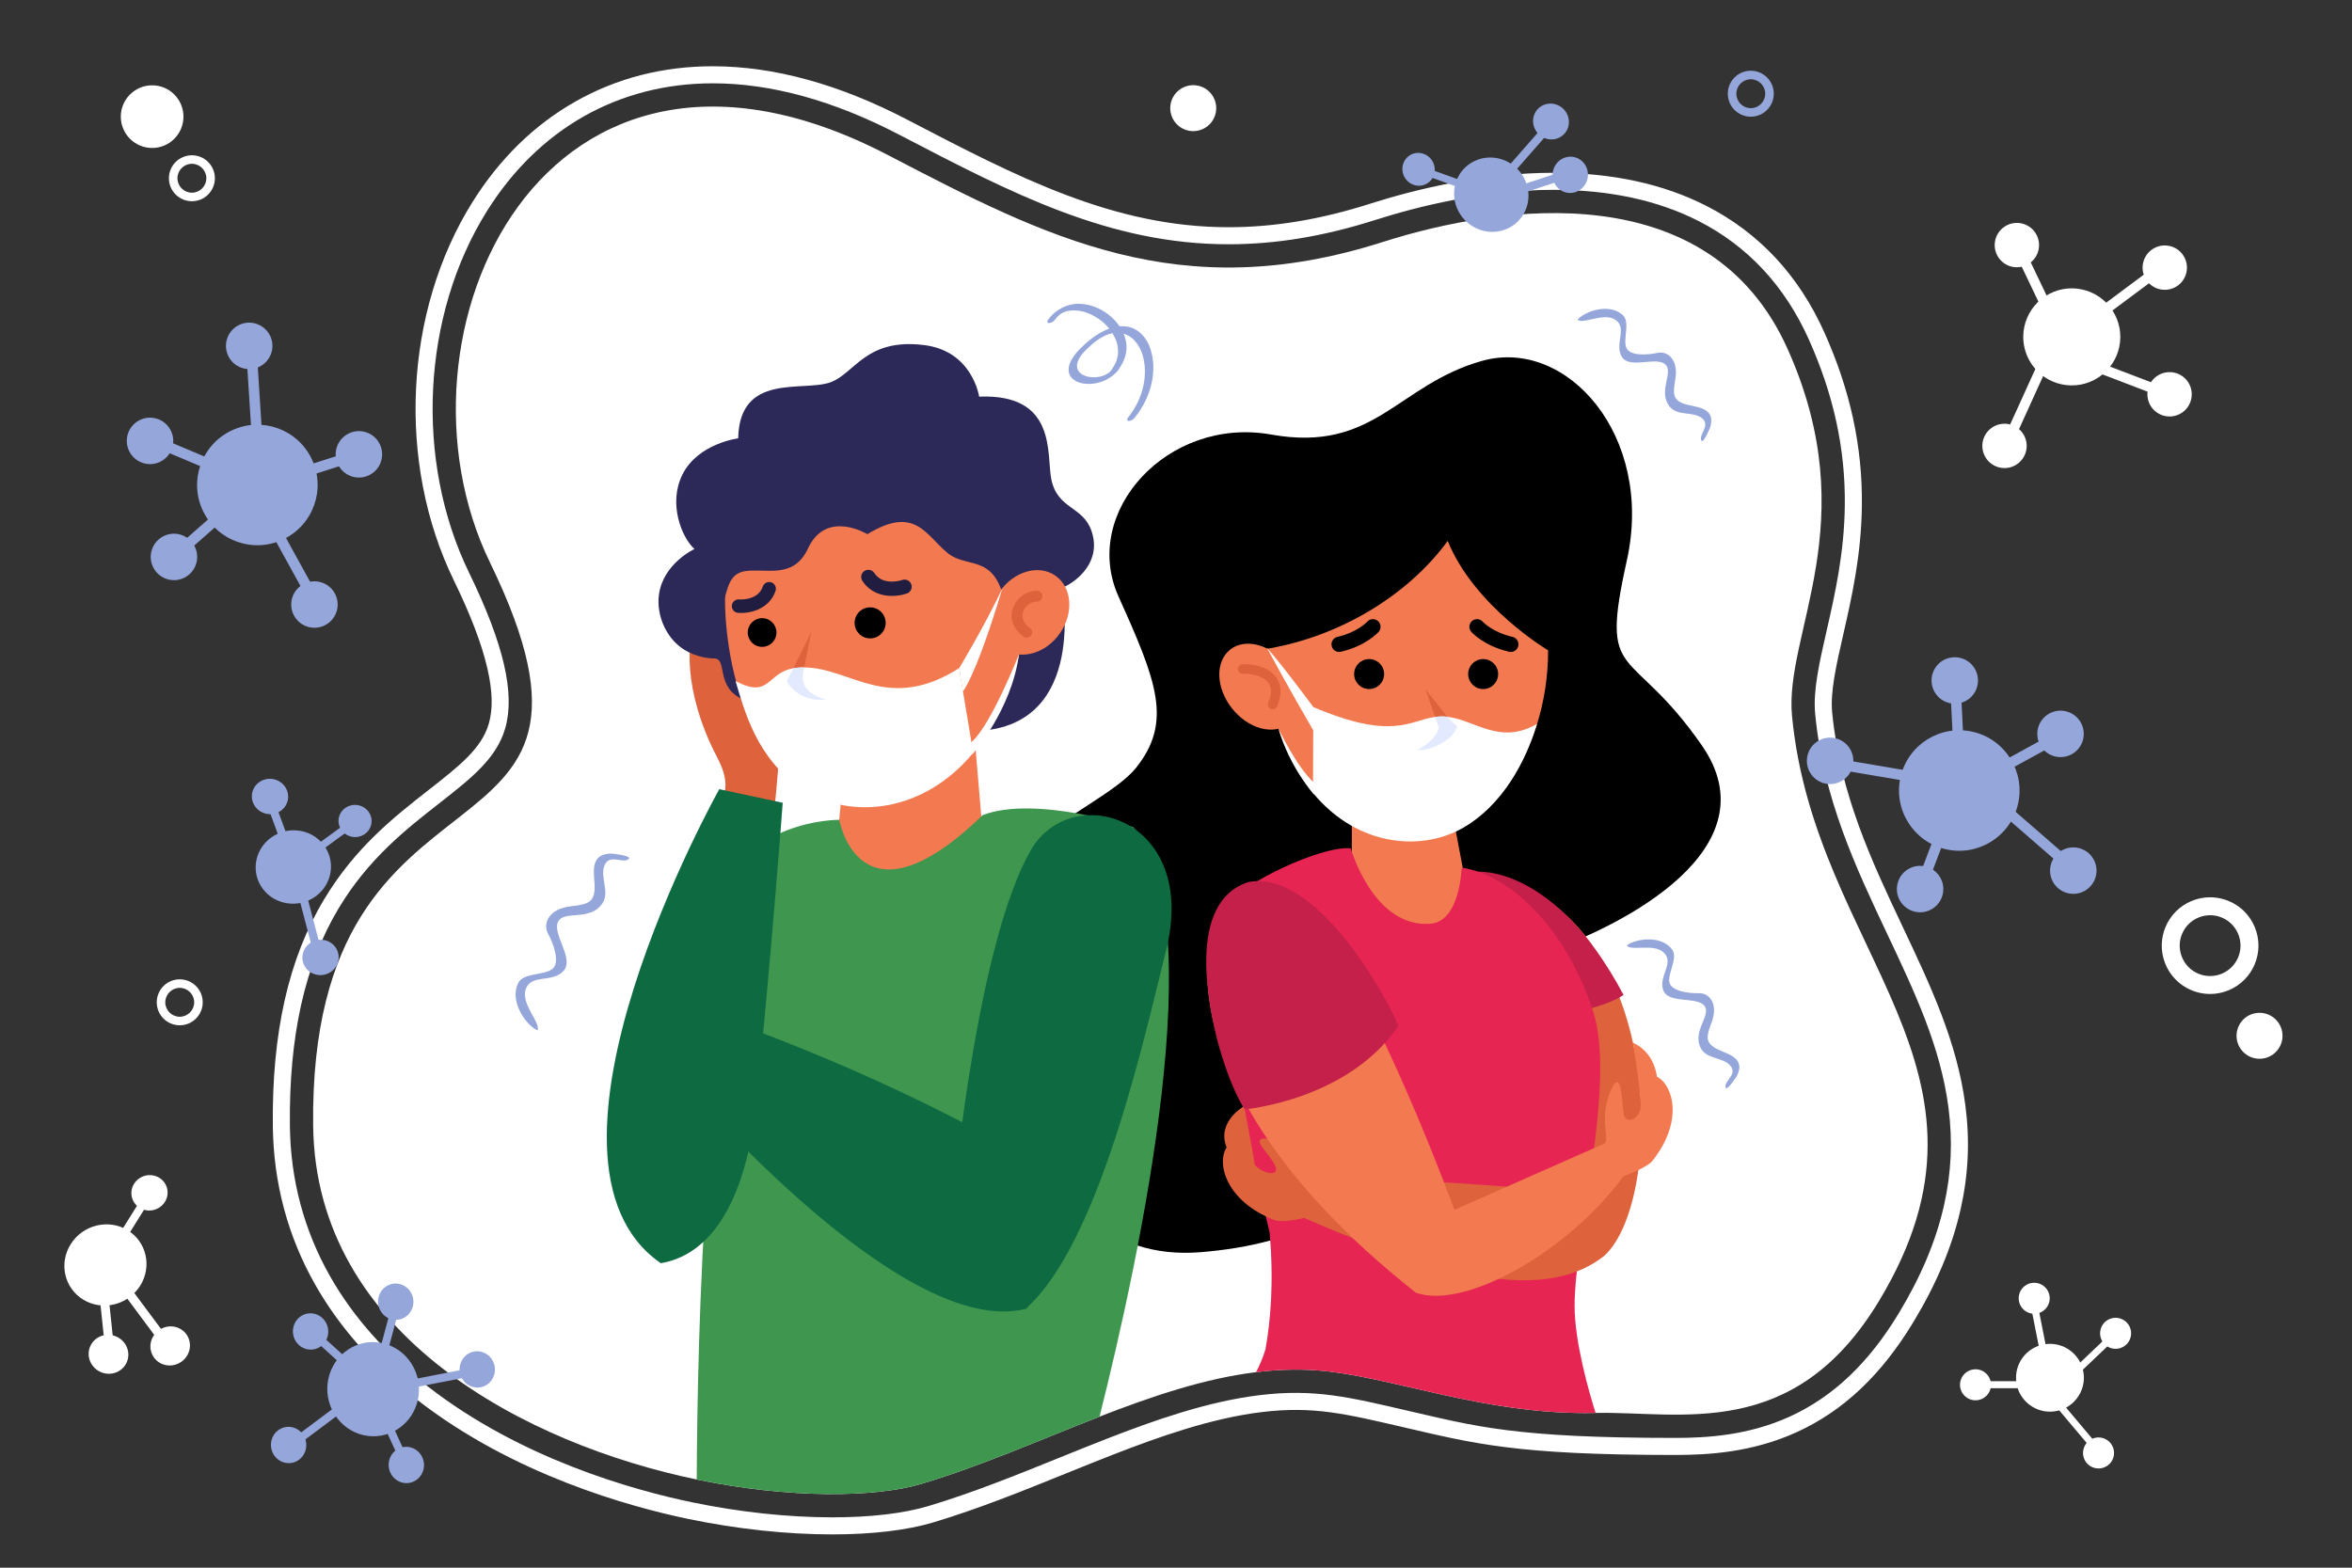 <?xml version="1.0" encoding="UTF-8" standalone="no"?>
<!-- Created with Inkscape (http://www.inkscape.org/) -->

<svg
   xmlns:dc="http://purl.org/dc/elements/1.1/"
   xmlns:cc="http://creativecommons.org/ns#"
   xmlns:rdf="http://www.w3.org/1999/02/22-rdf-syntax-ns#"
   xmlns:svg="http://www.w3.org/2000/svg"
   xmlns="http://www.w3.org/2000/svg"
   version="1.1"
   width="445"
   height="296.67"
   id="svg2"
   xml:space="preserve"><rect width="100%" height="100%" fill="#333333" stroke="none"/><defs
     id="defs6" /><g
     transform="matrix(1.25,0,0,-1.25,0,296.67)"
     id="g10"><g
       transform="scale(0.024,0.024)"
       id="g12"><path
         d="m 4495.32,9471.04 c -314.05,0 -605.3,-74.74 -865.7,-222.12 -259.78,-147.04 -478.46,-360.58 -649.95,-634.67 -106.25,-169.82 -190.79,-358.36 -251.26,-560.37 -58.91,-196.79 -94.03,-403.04 -104.4,-613 -10.36,-209.91 4.23,-419.34 43.36,-622.48 40.14,-208.38 105.47,-406.51 194.16,-588.91 107.04,-220.11 176.36,-401.73 211.91,-555.23 33.14,-143.06 36.15,-257.69 9.18,-350.45 -45.52,-156.65 -185.48,-266.15 -379.16,-417.71 -216.99,-169.79 -462.92,-362.21 -660.06,-691.31 -224.11,-374.13 -329.65,-842.25 -322.64,-1431.16 4.26,-357.45 94.28,-693.5 267.59,-998.83 152.65,-269 369.92,-513.94 645.77,-728.02 604.33,-469.003 1329.7,-670.862 1708.31,-749.444 306.48,-63.617 619.99,-97.211 906.59,-97.211 251.69,0 472.09,26.211 637.37,75.793 283.52,85.039 563.62,198.34 834.43,307.926 100.44,40.586 204.2,82.59 305.82,122.101 281.02,109.34 610.76,226.36 926.06,265.184 331.01,40.831 537.95,-11.734 894.19,-93.934 446.16,-102.937 704.75,-175.992 1718.71,-175.992 209.7,0 486.2,16.383 766.1,143.961 293.1,133.547 533.5,360.496 735,693.746 147.9,244.59 245.6,478.14 298.7,713.99 48.9,217.46 58.6,431.34 29.6,653.99 -52.2,399.8 -218.6,752.08 -394.8,1125.04 -194.6,411.84 -395.8,837.7 -445.4,1354.53 -12.3,128.66 25.8,296.01 70,489.79 53.5,234.83 114.2,500.91 117.5,816.21 3.9,369.88 -73.5,726.37 -236.7,1089.86 -161.4,359.86 -411.6,628.29 -743.5,797.82 -271.5,138.69 -595.3,209.01 -962.49,209.01 -451.49,0 -878.83,-105.97 -1157.86,-194.88 -313.64,-99.95 -605.77,-148.52 -893.2,-148.52 -725,0 -1328.91,314.73 -2028.18,679.16 -428.02,223.04 -840.18,336.13 -1225.05,336.13 l 0,0 z m 0,-107.58 c 367.38,0 762.8,-108.99 1175.27,-323.95 711.84,-370.97 1326.61,-691.35 2077.96,-691.35 298.68,0 601.52,50.25 925.87,153.61 271.74,86.59 687.53,189.8 1125.19,189.8 349.99,0 657.39,-66.36 913.59,-197.23 309.5,-158.11 543.1,-409.13 694.3,-746.07 156.6,-348.98 230.9,-690.7 227.2,-1044.69 -3.2,-303.73 -62.5,-563.85 -114.8,-793.34 -46.2,-202.88 -86.2,-378.11 -72.2,-524.06 51.4,-535.5 256.7,-970.02 455.2,-1390.22 172.5,-365.08 335.5,-709.93 385.4,-1092.96 27.4,-209.93 18.3,-411.54 -27.9,-616.48 -50.5,-224.36 -144,-447.44 -285.7,-681.91 -189.9,-314.14 -414.8,-527.24 -687.6,-651.548 -261.1,-118.976 -522.7,-134.281 -721.5,-134.281 -1010.15,0 -1255.92,72.031 -1694.46,173.203 -359.6,82.986 -581.17,139.126 -931.59,95.946 C 7612.51,1047.63 7274.8,927.977 6987.66,816.238 6885.8,776.582 6781.45,734.383 6680.57,693.598 6411.96,584.941 6134.26,472.57 5855.48,388.953 c -155.4,-46.601 -365.09,-71.25 -606.41,-71.25 -279.41,0 -585.36,32.813 -884.78,94.965 -369.49,76.676 -1077.02,273.398 -1664.2,729.102 -264.59,205.38 -472.57,439.56 -618.18,696.09 -164.23,289.39 -249.54,607.97 -253.58,947.05 -6.77,568.41 93.77,1018.04 307.36,1374.57 186.87,311.98 424.45,497.86 634.06,661.91 201.67,157.79 360.96,282.43 416.18,472.4 63.87,219.74 -8.47,532.01 -227.66,982.76 -343.8,706.99 -298.55,1623.5 112.6,2280.63 325.31,519.94 831.19,806.28 1424.45,806.28 l 0,0"
         id="path16"
         style="fill:#ffffff;fill-opacity:1;fill-rule:nonzero;stroke:none" /><path
         d="M 11849.1,1680.5 C 11311.5,791.301 10596.2,988.121 10062.9,976.242 9355.74,960.398 8761.95,1213.31 8297.84,1245.34 8172.75,1253.95 8047.38,1249 7921.61,1233.5 7594.76,1193.26 7265.76,1081.86 6934.46,952.914 6563.55,808.66 6189.86,642.398 5813.33,529.488 5517.54,440.688 4972.25,436.336 4394.1,556.289 3326.24,777.949 1990.8,1461.52 1975.02,2786.66 1945.24,5288.3 4086.8,4291.32 3090.2,6340.7 c -695.46,1430.15 332.76,3704.7 2512.62,2568.73 996.58,-519.38 1838.73,-954.52 3116.15,-547.44 760.78,242.42 2063.43,421.07 2554.73,-673.78 491.2,-1094.89 -22.3,-1792.32 28,-2316.05 143.8,-1498.5 1431.7,-2229.16 547.4,-3691.66"
         id="path18"
         style="fill:#ffffff;fill-opacity:1;fill-rule:nonzero;stroke:none" /><path
         d="m 9776.33,3893.12 c 451.37,157.27 1410.67,641.62 956.17,1294.72 -454.4,653.11 -647.5,379.47 -472.7,1164.82 174.7,785.35 -378.14,1410.72 -913.44,1259.87 -535.31,-150.84 -676.24,-581.14 -1329.11,-464.66 -652.86,116.47 -1203.23,-489.29 -962.84,-1022.46 240.34,-533.16 342.74,-789.75 109.29,-1080.87 -233.45,-291.12 -1274.23,-596.01 -849.29,-1304.23 424.89,-708.17 623.67,-667.19 469.44,-1026.11 -154.28,-358.98 187.82,-773.31 789.83,-723.87 602.01,49.44 1148.86,270.85 1376.78,939.9 227.92,669 825.87,962.89 825.87,962.89"
         id="path20"
         style="fill:#000000;fill-opacity:1;fill-rule:nonzero;stroke:none" /><path
         d="m 8525.96,4754.25 -1.71,-647.82 c 0,0 440.64,-314.77 781.37,-105.09 -52.42,262.11 -129.34,670.57 -129.34,670.57 l -650.32,82.34"
         id="path22"
         style="fill:#f37a50;fill-opacity:1;fill-rule:nonzero;stroke:none" /><path
         d="m 9398.24,4364.18 c -348.71,73.05 720.16,-2396.15 720.16,-2396.15 390.4,357.8 381.5,2165.34 -720.16,2396.15"
         id="path24"
         style="fill:#de623c;fill-opacity:1;fill-rule:nonzero;stroke:none" /><path
         d="m 9311.2,4390.05 c 0,0 488.36,51.98 928.1,-777.12 -83.1,-57.51 -254.41,-97.36 -254.41,-97.36 l -673.69,874.48"
         id="path26"
         style="fill:#c4204a;fill-opacity:1;fill-rule:nonzero;stroke:none" /><path
         d="m 9763.47,5786.66 c 0,-660.77 -398.49,-1196.42 -890.03,-1196.42 -491.59,0 -890.08,535.65 -890.08,1196.42 0,660.79 398.49,1196.46 890.08,1196.46 491.54,0 890.03,-535.67 890.03,-1196.46"
         id="path28"
         style="fill:#f37a50;fill-opacity:1;fill-rule:nonzero;stroke:none" /><path
         d="m 7924.2,5786.66 c 491.34,62.83 948.17,336.62 1206.16,690.41 166.7,-413.52 633.11,-690.41 633.11,-690.41 0,0 349.53,791 -286.16,1217.7 -606.46,407.07 -2053.41,128.93 -1553.11,-1217.7"
         id="path30"
         style="fill:#000000;fill-opacity:1;fill-rule:nonzero;stroke:none" /><path
         d="m 8634.66,5542.47 c -52.27,0 -94.62,42.35 -94.62,94.58 0,52.25 42.35,94.59 94.62,94.59 52.23,0 94.58,-42.34 94.58,-94.59 0,-52.23 -42.35,-94.58 -94.58,-94.58"
         id="path32"
         style="fill:#000000;fill-opacity:1;fill-rule:nonzero;stroke:none" /><path
         d="m 9353.79,5542.47 c -52.23,0 -94.58,42.35 -94.58,94.58 0,52.25 42.35,94.59 94.58,94.59 52.27,0 94.62,-42.34 94.62,-94.59 0,-52.23 -42.35,-94.58 -94.62,-94.58"
         id="path34"
         style="fill:#000000;fill-opacity:1;fill-rule:nonzero;stroke:none" /><path
         d="m 8990.36,5541.56 c 111.2,-140.66 153.6,-202.38 200.78,-231.79 -32.61,-109.23 -203.91,-163.47 -252.61,-150.86 119.31,58.81 136.09,138.49 136.09,138.49 l -84.26,244.16"
         id="path36"
         style="fill:#de623c;fill-opacity:1;fill-rule:nonzero;stroke:none" /><path
         d="m 8116.32,5694.35 c 102.01,-129.16 107.09,-295.15 11.35,-370.75 -95.7,-75.59 -255.99,-32.15 -358,97.02 -102,129.17 -107.09,295.17 -11.34,370.76 95.74,75.58 256.04,32.15 357.99,-97.03"
         id="path38"
         style="fill:#f37a50;fill-opacity:1;fill-rule:nonzero;stroke:none" /><path
         d="m 8026.84,5415.3 c -3.91,0 -7.93,0.77 -11.74,2.39 -15.45,6.51 -22.64,24.27 -16.14,39.68 21.62,51.2 22.11,92.4 1.47,122.43 -31.93,46.38 -107.19,60.71 -161.86,58.88 -16.72,-0.6 -30.71,12.54 -31.29,29.26 -0.54,16.72 12.56,30.72 29.29,31.28 73.35,2.44 168.07,-18.63 213.74,-85.1 22.79,-33.11 42.05,-91.28 4.45,-180.31 -4.89,-11.56 -16.09,-18.51 -27.92,-18.51"
         id="path40"
         style="fill:#de623c;fill-opacity:1;fill-rule:nonzero;stroke:none" /><path
         d="m 9528.36,5776.46 c -3.62,0 -7.24,0.41 -10.9,1.25 -159.08,36.72 -235.46,122.24 -238.64,125.86 -17.5,20.01 -15.45,50.43 4.55,67.94 19.9,17.45 50.17,15.52 67.73,-4.27 1.61,-1.75 62.2,-66.66 188.02,-95.7 25.92,-5.99 42.05,-31.83 36.09,-57.74 -5.14,-22.26 -24.94,-37.34 -46.85,-37.34"
         id="path42"
         style="fill:#000000;fill-opacity:1;fill-rule:nonzero;stroke:none" /><path
         d="m 8445.32,5776.46 c 3.62,0 7.24,0.41 10.86,1.25 159.12,36.72 235.45,122.24 238.63,125.86 17.51,20.01 15.5,50.43 -4.5,67.94 -19.95,17.45 -50.17,15.52 -67.72,-4.27 -1.62,-1.75 -62.2,-66.66 -188.02,-95.7 -25.92,-5.99 -42.11,-31.83 -36.09,-57.74 5.13,-22.26 24.94,-37.34 46.84,-37.34"
         id="path44"
         style="fill:#000000;fill-opacity:1;fill-rule:nonzero;stroke:none" /><path
         d="m 9693.54,5322.43 c -48.99,-161.97 -169.97,-467.73 -439.9,-639.47 -269.83,-171.84 -689.15,-140.59 -972.96,203.91 l 1.91,542.13 c 499.12,-213.12 608.46,-84.31 768.16,-62.38 18,2.46 36.73,3.53 56.63,2.68 7.14,-0.33 14.23,-0.96 21.27,-1.82 175.55,-20.65 329.1,-180.28 564.89,-45.05"
         id="path46"
         style="fill:#ffffff;fill-opacity:1;fill-rule:nonzero;stroke:none" /><path
         d="m 8282.63,5428.96 c 0,0 -209.43,283.79 -291.64,371.86 125.29,-232.9 258.34,-461.88 295.56,-526.46 1.95,58.7 -3.92,154.6 -3.92,154.6"
         id="path48"
         style="fill:#ffffff;fill-opacity:1;fill-rule:nonzero;stroke:none" /><path
         d="m 8063.41,5291.97 c 0,0 109.88,-234.42 221.67,-338.59 41.51,-38.7 0.68,-74.97 0.68,-74.97 0,0 -152.76,170.8 -222.35,413.56"
         id="path50"
         style="fill:#ffffff;fill-opacity:1;fill-rule:nonzero;stroke:none" /><path
         d="m 9191.14,5309.81 c -32.61,-109.23 -203.91,-163.48 -252.61,-150.85 119.31,58.74 136.09,138.43 136.09,138.43 l -23.87,69.23 c 18,2.46 36.73,3.53 56.63,2.68 7.14,-0.33 14.23,-0.96 21.27,-1.82 23.67,-27.28 42.6,-45.37 62.49,-57.67"
         id="path52"
         style="fill:#e3eaff;fill-opacity:1;fill-rule:nonzero;stroke:none" /><path
         d="m 9930.46,1652.53 c 0,-232.67 92.84,-551.01 132.44,-676.288 -707.16,-15.844 -1300.95,237.068 -1765.06,269.098 -125.09,8.61 -250.46,3.66 -376.23,-11.84 21.07,40.54 42.15,88.22 59.46,143.96 31.59,178.68 53.93,423.72 25.67,739.57 -152.42,620.25 -378.73,1757.32 -196.68,2107.83 -0.44,73.21 514.14,331.55 708.62,312.96 0,0 143.03,-504.45 503.71,-475.5 187.34,15.01 195.65,353.89 195.65,353.89 346.12,-54.03 679.47,-438.05 830.16,-909.25 145.5,-455.41 -117.74,-1416.44 -117.74,-1854.43"
         id="path54"
         style="fill:#e62552;fill-opacity:1;fill-rule:nonzero;stroke:none" /><path
         d="m 8283.27,2476.25 c 0,0 1121.08,-55.65 1434.92,-91.64 177.65,-20.39 343.01,-30.86 431.11,-143.23 47.1,-60 -28.5,-180.05 -30.9,-273.35 -334.98,-266.75 -917.57,-190.96 -1898.02,240.44 l 62.89,267.78"
         id="path56"
         style="fill:#de623c;fill-opacity:1;fill-rule:nonzero;stroke:none" /><path
         d="m 10123.4,2678.45 c 26.3,39.41 -48.1,195.94 57.1,373.5 49.3,59.21 47.6,-123.28 60.6,-192.52 12.9,-69.05 109.6,-27.78 106.9,60.73 -3.3,105.82 -49.5,391.15 -49.5,391.15 0,0 127.5,-45.57 151.4,-214.03 104.3,-53.25 170,-287.34 -33.9,-537.22 -49.3,-46.06 -183.1,-93.4 -183.1,-93.4 l -122.7,205.19 13.2,6.6"
         id="path58"
         style="fill:#f37a50;fill-opacity:1;fill-rule:nonzero;stroke:none" /><path
         d="m 7970.11,2708.13 c -74.47,-12.57 28.46,-81.17 71.98,-173.25 30.91,-65.28 -63.57,-59.17 -128.02,5.03 -14.27,92.52 -67.68,371.64 -67.68,371.64 0,0 -175.98,-97.89 -110.6,-260.05 -65.38,-101.02 -3.43,-342.98 306.45,-460.34 67.53,-15.6 185.58,15.99 185.58,15.99 l 53.2,217.07 c 0,0 -160.25,278.04 -310.91,283.91"
         id="path60"
         style="fill:#de623c;fill-opacity:1;fill-rule:nonzero;stroke:none" /><path
         d="m 10110.2,2671.85 -946.98,-418.69 c 0,0 -279.65,-92.46 -233.4,-518.73 315.95,-110.95 975.17,272.77 1313.48,741.18 l -133.1,196.24"
         id="path62"
         style="fill:#f37a50;fill-opacity:1;fill-rule:nonzero;stroke:none" /><path
         d="m 8000.62,4315.82 c -450.31,74.03 -855.99,-1174.92 929.2,-2581.39 259.66,253.75 255.51,487.54 255.51,487.54 0,0 -725.63,2018.44 -1184.71,2093.85"
         id="path64"
         style="fill:#f37a50;fill-opacity:1;fill-rule:nonzero;stroke:none" /><path
         d="m 7870.5,4324.57 c -83.96,-30.37 -399.61,-142.5 -195.84,-988.71 88.51,-328.12 175.8,-444.4 175.8,-444.4 0,0 647.14,55.11 968.16,525.33 -60.78,164.65 -517.21,996.09 -948.12,907.78"
         id="path66"
         style="fill:#c4204a;fill-opacity:1;fill-rule:nonzero;stroke:none" /><path
         d="m 4483.95,5190.23 c 42.46,-93.23 124.46,-205.2 76.85,-331.18 l 322.03,-84.01 c 34.75,316.61 57.93,688.19 -1.18,802.97 -49.99,97.04 -56.37,150.36 -73.19,151.04 -16.82,0.68 -114.82,-21.22 -57.53,-169.45 71.9,-186.02 -129.56,-144.2 -184.96,281.25 -13.87,106.53 -145.93,250.72 -178.72,155.77 -36.13,-104.63 -96.55,-382.17 96.7,-806.39"
         id="path68"
         style="fill:#de623c;fill-opacity:1;fill-rule:nonzero;stroke:none" /><path
         d="m 5748.29,5295.2 -0.49,0 -400.05,-1.48 -90.56,-944.85 466.95,-246.55 497.99,243.77 -80.49,947.63 -393.35,1.48"
         id="path70"
         style="fill:#f37a50;fill-opacity:1;fill-rule:nonzero;stroke:none" /><path
         d="m 6168.39,5278.44 c 697.56,34.39 528.47,901.49 528.47,901.49 98.63,41.41 250.8,167.55 187.68,357.37 -53.45,160.7 -213.94,136.79 -254.04,327.26 -32.18,152.84 40.73,542.68 -455.41,522.44 0,0 -40.98,285.98 -344.11,324.85 -371.64,47.66 -439.51,-179.64 -594.77,-234.8 -173.45,-61.62 -572.2,63.48 -580.67,-353.15 0,0 -253.27,-31.44 -351.41,-227.92 -91.42,-183.07 -5.56,-396.66 75.65,-470.19 0,0 -196.57,-89.81 -223.96,-287.35 -18.37,-132.46 48.82,-294.48 185.74,-362.63 87.12,-43.36 165.42,-40.31 165.42,-40.31 84.52,-5.21 -0.37,-188.33 189.68,-262.97 127.56,-50.1 257.11,-93.13 390.85,-118.64 l 1080.88,-75.45"
         id="path72"
         style="fill:#2c2858;fill-opacity:1;fill-rule:nonzero;stroke:none" /><path
         d="m 6456.56,6121.55 c 47.14,-661 -466.95,-1272.62 -986.07,-1309.64 -519.17,-37.02 -846.79,514.6 -893.92,1175.59 -47.13,661 335.53,1226.84 854.66,1263.86 519.16,37.02 978.19,-468.83 1025.33,-1129.81"
         id="path74"
         style="fill:#f37a50;fill-opacity:1;fill-rule:nonzero;stroke:none" /><path
         d="m 4895.82,5885.06 c -7.75,-49.38 -54.08,-83.13 -103.46,-75.36 -49.38,7.76 -83.12,54.09 -75.36,103.47 7.76,49.38 54.09,83.12 103.47,75.36 49.38,-7.76 83.12,-54.09 75.35,-103.47"
         id="path76"
         style="fill:#000000;fill-opacity:1;fill-rule:nonzero;stroke:none" /><path
         d="m 5584.48,5944.66 c -8.41,-53.45 -58.53,-89.98 -111.98,-81.57 -53.45,8.4 -89.98,58.55 -81.62,112 8.41,53.46 58.58,89.98 112.03,81.58 53.45,-8.4 89.98,-58.55 81.57,-112.01"
         id="path78"
         style="fill:#000000;fill-opacity:1;fill-rule:nonzero;stroke:none" /><path
         d="m 5117.19,5903.57 c -67.97,-140.23 -154.82,-311.75 -154.82,-311.75 0,0 62.99,-133.39 246.02,-115.67 -80.84,23.67 -162.94,67.5 -142.5,174.04 20.44,106.55 51.3,253.38 51.3,253.38"
         id="path80"
         style="fill:#de623c;fill-opacity:1;fill-rule:nonzero;stroke:none" /><path
         d="m 4617.52,6079.02 c -1.04,-3.09 -1.73,-6.36 -2.04,-9.75 -2.09,-23.36 15.15,-43.98 38.51,-46.07 63.76,-5.71 195.39,15.89 237.13,138.46 7.29,22.47 -4.29,46.32 -26.5,53.88 -22.19,7.56 -46.31,-4.31 -53.87,-26.5 -30.92,-90.77 -148.02,-81.37 -149.2,-81.27 -19.96,1.79 -37.93,-10.55 -44.03,-28.75"
         id="path82"
         style="fill:#201d40;fill-opacity:1;fill-rule:nonzero;stroke:none" /><path
         d="m 5742.47,6212.54 c 1.91,-2.9 3.48,-6.08 4.7,-9.49 8.41,-23.49 -3.87,-49.33 -27.34,-57.71 -64.15,-22.89 -205.47,-35.77 -281.12,79.3 -13.5,21.2 -7.98,48.84 12.91,62.55 20.83,13.71 48.85,7.93 62.54,-12.91 56.04,-85.22 174.13,-44.3 175.3,-43.87 20.06,7.16 41.86,-0.75 53.01,-17.87"
         id="path84"
         style="fill:#201d40;fill-opacity:1;fill-rule:nonzero;stroke:none" /><path
         d="m 4365.43,6343.31 351.37,630.05 704.35,554.3 1187.54,-826.62 -259.12,-689.3 c -52.52,406.66 -240.05,277.97 -375.51,390.56 -137.36,114.15 -204.25,300.14 -503.72,116.99 0,0 -259.16,159.08 -374.81,-90.33 -89.39,-192.86 -257.5,-125.19 -391.28,-142.07 -157.8,-19.93 -96.13,-225.43 -193.18,-225.53 l -145.64,281.95"
         id="path86"
         style="fill:#2c2858;fill-opacity:1;fill-rule:nonzero;stroke:none" /><path
         d="m 6305.41,6157.86 c -88.9,-127.97 -76.09,-290.69 28.66,-363.46 104.74,-72.75 261.71,-27.99 350.61,99.98 88.9,127.98 76.09,290.71 -28.66,363.47 -104.74,72.76 -261.71,28 -350.61,-99.99"
         id="path88"
         style="fill:#f37a50;fill-opacity:1;fill-rule:nonzero;stroke:none" /><path
         d="m 6469.42,5867.25 c -5.04,0.81 -9.97,2.79 -14.42,5.99 -63.82,45.91 -89.1,111.98 -67.59,176.74 21.96,66.3 86.46,113.62 153.31,112.5 18.82,-0.33 33.83,-15.83 33.49,-34.64 -0.29,-18.81 -15.84,-33.8 -34.62,-33.49 -36.63,0.61 -75.06,-28.3 -87.53,-65.82 -11.93,-36.05 3.23,-71.56 42.74,-99.98 15.26,-10.99 18.73,-32.28 7.73,-47.56 -7.78,-10.83 -20.79,-15.73 -33.11,-13.74"
         id="path90"
         style="fill:#de623c;fill-opacity:1;fill-rule:nonzero;stroke:none" /><path
         d="M 6137.68,5140.26 C 5825.07,4760.86 5365.65,4716.8 5068.48,4906 c -297.24,189.11 -375.6,508.2 -429.57,686.59 218.95,-113.96 194.11,51.01 364.68,81.16 6.66,1.23 13.6,2.14 20.84,2.91 15.84,1.63 31.53,2.35 47.04,2.2 294.82,-1.54 527.39,-289.45 977.26,-4.9 l 88.95,-533.7"
         id="path92"
         style="fill:#ffffff;fill-opacity:1;fill-rule:nonzero;stroke:none" /><path
         d="m 6048.73,5673.93 c 0,0 150.27,246.49 273.31,504.15 -92.86,-306.41 -180,-546.77 -249.2,-651.79 l -24.11,147.64"
         id="path94"
         style="fill:#ffffff;fill-opacity:1;fill-rule:nonzero;stroke:none" /><path
         d="m 6426.49,5762.57 c 0,0 -170.57,-434.37 -293.65,-549.07 -45.77,-42.63 -0.78,-82.58 -0.78,-82.58 0,0 248.02,276.48 294.43,631.65"
         id="path96"
         style="fill:#ffffff;fill-opacity:1;fill-rule:nonzero;stroke:none" /><path
         d="m 5208.39,5476.12 c -182.99,-17.7 -246.02,115.7 -246.02,115.7 0,0 16.77,33.01 41.22,81.93 6.66,1.23 13.6,2.14 20.84,2.91 15.84,1.63 31.53,2.35 47.04,2.2 -1.96,-9.81 -3.82,-19.4 -5.58,-28.68 -20.44,-106.51 61.66,-150.38 142.5,-174.06"
         id="path98"
         style="fill:#e3eaff;fill-opacity:1;fill-rule:nonzero;stroke:none" /><path
         d="M 6934.46,952.914 C 6563.55,808.66 6189.86,642.398 5813.33,529.488 c -295.79,-88.8 -841.08,-93.152 -1419.23,26.801 3.42,897.951 50.45,3049.301 407.75,4012.591 0,0 190.6,139.7 491.19,149.33 0,0 125.32,-724.99 904.79,29.34 333.45,126.95 949.05,-75.69 949.05,-75.69 501.76,-560.45 45.92,-2691.56 -212.42,-3718.946"
         id="path100"
         style="fill:#3f964f;fill-opacity:1;fill-rule:nonzero;stroke:none" /><path
         d="m 6377.54,2643.19 c 98.97,-153.1 153.79,-1007.78 90.12,-1010.62 C 5676.41,1433.55 4267.77,3109.5 4267.77,3109.5 l 206.39,382.21 c 0,0 924.94,-298.15 1903.38,-848.52"
         id="path102"
         style="fill:#0e6a41;fill-opacity:1;fill-rule:nonzero;stroke:none" /><path
         d="M 7353.04,3889.9 C 7222.92,3373.95 6938.62,2047.69 6467.66,1632.57 l -445.09,789.64 c 0,0 145.38,1527.15 478.88,2104.66 257.56,445.97 1065.68,204.94 851.59,-636.97"
         id="path104"
         style="fill:#0e6a41;fill-opacity:1;fill-rule:nonzero;stroke:none" /><path
         d="m 4536.25,4910.78 c 0,0 -1310.64,-2338.59 -368.71,-2990.08 368.92,62.83 550.78,492.96 604.4,1028.26 101.47,1013.21 164.32,1876.1 164.32,1876.1 l -400.01,85.72"
         id="path106"
         style="fill:#0e6a41;fill-opacity:1;fill-rule:nonzero;stroke:none" /><path
         d="m 3388.73,3389.6 c -70.96,32.91 -180.1,183.57 -119.09,301.47 37.09,62.69 158.46,44.99 211.88,84.21 53.41,39.21 10.71,158.04 -24.99,223.76 -35.7,65.73 6.63,157.75 143.32,173.16 104.91,11.78 144.15,23.91 150.04,104.55 5.89,80.63 -49.32,227.87 108.95,227.87 80.97,-9.19 134.61,-22.98 96.75,-40 -37.86,-17.07 -115.77,37.41 -143.99,-36.77 -28.22,-74.14 35.04,-165.09 -11.65,-236.09 -78.15,-118.78 -247.17,-40.15 -281.58,-119.61 -34.4,-79.47 105.7,-231.3 35.37,-307.97 -70.33,-76.68 -204.83,-17.85 -237.88,-114.43 -33.05,-96.58 99.65,-215.8 72.87,-260.15"
         id="path108"
         style="fill:#95a6db;fill-opacity:1;fill-rule:nonzero;stroke:none" /><path
         d="m 10260,3925.25 c 54.9,42.89 218.6,68.22 287.3,-28.07 34.7,-54.86 -28.7,-143.91 -19.3,-202.15 9.4,-58.29 121,-72.71 187.6,-71.1 66.6,1.61 122.3,-69.34 79,-183.96 -33.3,-87.92 -39.6,-124.01 21.9,-161.42 61.6,-37.41 200.7,-53.45 136.4,-178.93 -40.2,-60.44 -72.9,-97.35 -71,-60.44 1.9,36.93 76.6,76.58 29.4,129.05 -47.4,52.52 -145.2,39.32 -182.5,105.18 -62.4,110.18 68.6,212.23 19.6,271.79 -49.1,59.56 -226.3,10.17 -258.5,97.07 -32.2,86.89 69,169.63 5.9,235.06 -63.1,65.43 -211.5,8.65 -235.8,47.92"
         id="path110"
         style="fill:#95a6db;fill-opacity:1;fill-rule:nonzero;stroke:none" /><path
         d="m 9949.2,7872.9 c 45.81,52.47 201.9,108.26 287.5,26.69 44.4,-47.34 -1,-146.73 19.2,-202.18 20.2,-55.45 132.5,-48.55 197.6,-34.4 65.1,14.14 133.3,-44.99 112.3,-165.72 -16,-92.65 -15.4,-129.24 52.1,-154.38 67.5,-25.13 207.1,-14.61 167.7,-149.95 -28.1,-66.96 -53.2,-109.39 -58.4,-72.77 -5.1,36.62 60.9,89.67 4.5,132.29 -56.4,42.61 -149.9,11.2 -199,68.81 -82.1,96.44 27.3,221.38 -32.1,270.61 -59.4,49.23 -224.2,-32.74 -272.2,46.52 -48,79.26 35.8,179.6 -38.6,231.94 -74.3,52.35 -209.36,-31.41 -240.6,2.54"
         id="path112"
         style="fill:#95a6db;fill-opacity:1;fill-rule:nonzero;stroke:none" /><path
         d="m 6651.57,7870.25 c 5.87,8.09 12.33,15.64 19.17,22.93 2.99,3.19 -2.54,-2.5 -2.49,-2.48 0.93,0.89 1.81,1.83 2.79,2.72 1.51,1.49 3.12,2.95 4.69,4.38 1.61,1.41 3.23,2.8 4.84,4.16 2.35,1.96 10.17,7.21 0.39,0.54 3.62,2.45 7,5.1 10.66,7.46 1.72,1.11 3.43,2.17 5.18,3.24 2.11,1.33 5.68,2.73 -3.42,-1.91 1.28,0.63 2.5,1.38 3.72,2.05 3.72,2 7.48,3.87 11.29,5.61 2.35,1.05 9.59,3.67 -0.29,-0.01 2.2,0.83 4.4,1.74 6.65,2.55 3.72,1.34 7.48,2.56 11.3,3.66 1.86,0.55 3.81,1.05 5.72,1.55 1.96,0.53 6.16,0.92 -1.86,-0.41 1.18,0.19 2.35,0.52 3.47,0.76 8.56,1.79 17.17,3 25.87,3.69 1.96,0.15 3.96,0.25 5.97,0.38 5.96,0.35 -4.5,0 1.51,0.04 4.4,0.04 8.85,0.02 13.25,-0.17 8.71,-0.37 17.36,-1.21 26.02,-2.51 8.75,-1.32 17.41,-3.13 26.02,-5.27 0.29,-0.08 4.25,-1.14 1.32,-0.34 -2.89,0.78 1.07,-0.31 1.36,-0.39 2.01,-0.59 4.01,-1.16 6.02,-1.78 4.4,-1.34 8.8,-2.79 13.1,-4.35 17.27,-6.16 33.89,-13.87 49.83,-22.87 16.09,-9.12 31.49,-19.56 45.87,-31.18 1.71,-1.35 3.37,-2.71 4.99,-4.09 0.44,-0.35 3.72,-3.18 0.88,-0.72 0.63,-0.56 1.32,-1.13 1.95,-1.69 3.53,-3.12 7.05,-6.31 10.47,-9.58 6.8,-6.5 13.3,-13.29 19.51,-20.36 23.57,-26.88 41.52,-57.23 53.79,-90.79 1.37,-3.87 -0.98,3.16 0.25,-0.78 0.29,-0.97 0.58,-1.94 0.87,-2.91 0.69,-2.13 1.28,-4.27 1.86,-6.43 1.13,-4.3 2.16,-8.63 3.03,-12.99 1.72,-8.3 2.89,-16.72 3.52,-25.17 0.64,-8.7 0.69,-17.45 0.15,-26.15 -0.24,-4.31 -0.73,-8.58 -1.22,-12.87 0.59,5.18 -0.29,-1.54 -0.49,-2.74 -0.39,-2.47 -0.88,-4.92 -1.42,-7.37 -1.86,-8.77 -4.3,-17.4 -7.33,-25.81 -1.52,-4.09 -4.84,-9.26 -5.48,-13.49 0.05,0.37 2.3,4.82 0.69,1.45 -0.59,-1.22 -1.18,-2.45 -1.76,-3.67 -1.23,-2.46 -2.5,-4.89 -3.77,-7.3 -4.55,-8.43 -9.49,-16.76 -14.47,-24.96 -1.08,-1.84 -2.25,-3.68 -3.48,-5.47 -0.68,-1.07 -1.51,-2.1 -2.2,-3.2 3.96,6.25 2.45,3.26 1.23,1.72 -3.04,-3.86 -6.12,-7.64 -9.49,-11.23 -4.74,-5.06 5.08,4.68 -0.15,-0.15 -1.51,-1.45 -3.08,-2.91 -4.64,-4.32 -1.61,-1.4 -3.23,-2.77 -4.89,-4.11 -0.83,-0.67 -1.67,-1.31 -2.5,-1.98 -2.05,-1.68 7.58,5.5 1.91,1.5 -3.47,-2.46 -6.94,-4.85 -10.56,-7.08 -1.13,-0.68 -2.2,-1.3 -3.33,-1.98 8.56,5.26 5.72,3.24 3.77,2.18 -2.25,-1.22 -4.5,-2.45 -6.8,-3.6 -4.2,-2.11 -8.51,-3.92 -12.81,-5.86 -0.05,-0.03 7.38,2.9 3.37,1.38 -1.22,-0.45 -2.39,-0.92 -3.61,-1.37 -2.4,-0.88 -4.84,-1.73 -7.29,-2.52 -4.01,-1.34 -8.12,-2.54 -12.23,-3.62 -1.27,-0.32 -2.49,-0.59 -3.76,-0.94 0.15,0.04 6.65,1.44 2.74,0.66 -2.5,-0.49 -4.99,-1.06 -7.48,-1.52 -9.1,-1.7 -18.29,-2.81 -27.48,-3.32 -0.84,-0.04 -1.67,-0.06 -2.5,-0.12 -4.55,-0.3 5.28,0 0.68,0.02 -2,0.02 -4.06,-0.05 -6.11,-0.03 -4.45,0.05 -8.9,0.24 -13.3,0.58 -8.17,0.62 -16.33,1.78 -24.3,3.52 -1.13,0.25 -2.25,0.51 -3.33,0.77 -0.44,0.09 -4.11,1.01 -1.02,0.22 2.78,-0.72 -3.18,0.94 -4.16,1.24 -3.82,1.19 -7.53,2.54 -11.2,4.04 -6.7,2.75 -13.1,6.07 -19.12,10.08 -1.37,0.91 -2.74,1.86 -4.06,2.84 -0.68,0.53 -4.94,3.95 -3.03,2.33 1.96,-1.63 -2.05,1.95 -2.69,2.57 -1.37,1.33 -2.64,2.7 -3.91,4.13 -4.26,4.93 -7.92,10.44 -10.61,16.39 -0.64,1.42 -1.22,2.88 -1.81,4.33 -1.62,4.02 0.54,-2.64 -0.49,1.58 -0.83,3.49 -1.61,6.95 -2.01,10.54 -0.44,3.77 -0.53,7.57 -0.39,11.35 0.1,1.81 0.35,3.61 0.45,5.41 0.14,3 -0.15,-0.91 -0.25,-1.3 0.29,1.51 0.49,3.03 0.78,4.53 0.79,3.97 1.81,7.91 3.03,11.76 0.54,1.71 5.78,13.03 5.19,13.68 0.49,-0.56 -2.15,-4.51 0.09,0.03 0.4,0.88 0.83,1.76 1.28,2.62 1.27,2.47 2.59,4.91 3.96,7.32 3.08,5.47 6.45,10.77 10.02,15.94 0.68,0.96 1.32,1.9 2,2.85 3.53,5.05 -3.46,-4.54 0.35,0.44 1.9,2.46 3.76,4.96 5.72,7.37 4.4,5.38 9.34,10.41 14.08,15.49 4.21,4.46 8.51,8.86 12.82,13.24 4.54,4.62 -4.8,-4.72 -0.2,-0.19 0.83,0.83 1.66,1.67 2.54,2.49 2.5,2.46 4.99,4.91 7.53,7.32 8.9,8.48 18,16.71 27.39,24.65 4.01,3.42 8.06,6.77 12.22,10.07 2.01,1.61 4.01,3.2 6.02,4.78 1.8,1.39 6.69,4.79 -1.62,-1.25 1.17,0.87 2.4,1.79 3.57,2.7 8.46,6.28 17.17,12.29 26.07,17.94 3.81,2.43 7.67,4.78 11.58,7.11 4.6,2.74 -6.45,-3.63 -3.03,-1.75 0.93,0.53 1.86,1.09 2.84,1.62 2.25,1.27 4.55,2.5 6.85,3.72 7.62,4.06 15.45,7.83 23.42,11.25 1.12,0.47 2.2,0.89 3.28,1.39 -8.37,-3.85 -5.14,-2.08 -3.09,-1.28 2.01,0.77 4.01,1.55 5.97,2.28 3.91,1.43 7.82,2.78 11.78,4.02 3.48,1.1 7,2.11 10.52,3.05 2.2,0.58 8.9,1.74 -0.2,0.03 2.06,0.38 4.11,0.92 6.16,1.34 7.29,1.48 14.63,2.58 22.06,3.23 1.61,0.15 3.23,0.27 4.84,0.37 1.96,0.12 7.92,-0.15 0.19,0.09 3.48,-0.11 6.95,0.1 10.42,0 6.46,-0.2 12.86,-0.77 19.27,-1.72 3.22,-0.49 6.5,-1.08 9.73,-1.77 1.42,-0.31 2.89,-0.64 4.3,-1 0.59,-0.13 1.18,-0.29 1.71,-0.43 3.04,-0.71 -4.69,1.41 -0.24,0.04 12.03,-3.63 23.52,-8.36 34.42,-14.64 5.29,-3.04 10.37,-6.4 15.26,-10.02 2.35,-1.74 4.65,-3.54 6.9,-5.39 0.68,-0.56 1.32,-1.15 2,-1.7 -3.32,2.69 -1.76,1.57 -1.07,0.91 1.32,-1.19 2.68,-2.34 3.96,-3.55 19.51,-18.18 34.76,-40.58 46.25,-64.58 3.04,-6.29 5.77,-12.69 8.27,-19.18 1.37,-3.48 2.64,-6.98 3.81,-10.5 0.25,-0.65 0.44,-1.3 0.69,-1.95 1.17,-3.42 -1.08,3.42 0,-0.05 0.63,-1.99 1.27,-3.96 1.86,-5.95 4.35,-14.69 7.63,-29.71 9.97,-44.87 4.94,-32.37 5.48,-65.37 2.49,-97.97 -0.39,-4.23 -0.87,-8.47 -1.36,-12.7 -0.15,-1 -0.3,-2.02 -0.39,-3.04 -0.54,-4.27 0.58,4.02 -0.05,-0.25 -0.35,-2.44 -0.69,-4.89 -1.08,-7.32 -1.37,-8.66 -2.98,-17.28 -4.79,-25.84 -3.92,-18.08 -8.9,-35.93 -14.87,-53.43 -2.98,-8.81 -6.26,-17.52 -9.73,-26.14 -1.76,-4.37 -3.62,-8.72 -5.52,-13.04 -0.44,-1.03 -0.88,-2.07 -1.37,-3.1 -0.69,-1.6 -3.09,-4.58 0.09,0.17 -1.46,-2.19 -2.34,-5.04 -3.47,-7.42 -8.46,-17.63 -17.99,-34.77 -28.41,-51.31 -5.43,-8.53 -11.1,-16.85 -16.92,-25.09 -2.98,-4.21 2.98,4.02 0.88,1.21 -0.68,-0.97 -1.42,-1.96 -2.15,-2.94 -1.46,-1.97 -2.93,-3.92 -4.4,-5.86 -3.33,-4.32 -6.65,-8.58 -10.07,-12.79 -5.43,-6.64 -12.03,-21.71 1.95,-22.78 13.55,-1.06 29.54,8.67 37.8,18.84 53.35,65.8 92.86,143.51 109.63,226.85 13.9,68.88 13.45,140.76 -8.84,207.8 -17.56,52.75 -51.3,102.67 -102.5,127.5 -61.07,29.59 -131.49,15.81 -190.27,-12.51 -42.59,-20.53 -81.42,-49.02 -116.43,-80.58 -21.32,-19.2 -42.83,-39.51 -61.08,-61.68 -16.77,-20.41 -31.73,-43.61 -40.24,-68.76 -10.61,-31.24 -7.58,-66.83 17.75,-90.08 25.67,-23.6 61.37,-32.87 95.6,-33.82 42.64,-1.18 86.31,8.68 123.76,29.22 22.55,12.36 43.04,27.57 60.39,46.59 14.43,15.77 25.53,34.85 35.56,53.64 18.97,35.68 28.9,75.72 25.87,116.24 -2.74,37.06 -15.9,73.39 -35.07,105.06 -39.51,65.2 -105.77,116.47 -178.09,140.12 -37.26,12.18 -76.38,17.57 -115.41,12.97 -44.25,-5.25 -85.52,-23.97 -120.24,-51.55 -16.38,-13.04 -31.1,-28.53 -43.42,-45.46 -2.94,-4.03 -7.43,-9.55 -6.85,-15.09 0.49,-4.64 4.4,-7.35 8.85,-7.7 12.96,-1 30.22,8.49 37.75,18.85 l 0,0"
         id="path114"
         style="fill:#95a6db;fill-opacity:1;fill-rule:nonzero;stroke:none" /><path
         d="m 12727,4817.53 c -47,-204.6 -250.9,-332.42 -455.5,-285.48 -204.5,46.95 -332.4,250.81 -285.4,455.42 46.9,204.58 250.8,332.39 455.4,285.46 204.6,-46.93 332.4,-250.82 285.5,-455.4"
         id="path116"
         style="fill:#95a6db;fill-opacity:1;fill-rule:nonzero;stroke:none" /><path
         d="m 12470.9,5563.9 c -18.1,-78.86 -96.7,-128.12 -175.5,-110.03 -78.9,18.09 -128.2,96.68 -110.1,175.54 18.1,78.86 96.7,128.13 175.6,110.03 78.8,-18.08 128.1,-96.68 110,-175.54"
         id="path118"
         style="fill:#95a6db;fill-opacity:1;fill-rule:nonzero;stroke:none" /><path
         d="m 13138,5227 c -18.1,-78.86 -96.8,-128.12 -175.6,-110.03 -78.9,18.09 -128.1,96.68 -110.1,175.54 18.1,78.86 96.8,128.12 175.6,110.03 78.9,-18.09 128.1,-96.68 110.1,-175.54"
         id="path120"
         style="fill:#95a6db;fill-opacity:1;fill-rule:nonzero;stroke:none" /><path
         d="m 13218.4,4364.42 c -18,-78.87 -96.7,-128.12 -175.5,-110.02 -78.9,18.04 -128.2,96.67 -110.1,175.5 18.1,78.88 96.8,128.12 175.6,110.07 78.9,-18.09 128.1,-96.72 110,-175.55"
         id="path122"
         style="fill:#95a6db;fill-opacity:1;fill-rule:nonzero;stroke:none" /><path
         d="m 12252.2,4248.04 c -18.1,-78.88 -96.6,-128.12 -175.5,-110.02 -78.8,18.09 -128.1,96.67 -110,175.5 18.1,78.87 96.6,128.12 175.5,110.07 78.9,-18.09 128.1,-96.72 110,-175.55"
         id="path124"
         style="fill:#95a6db;fill-opacity:1;fill-rule:nonzero;stroke:none" /><path
         d="m 11684.7,5056.86 c -18.1,-78.86 -96.7,-128.13 -175.5,-110.04 -78.9,18.09 -128.2,96.69 -110.1,175.54 18.1,78.86 96.7,128.12 175.6,110.04 78.9,-18.1 128.1,-96.69 110,-175.54"
         id="path126"
         style="fill:#95a6db;fill-opacity:1;fill-rule:nonzero;stroke:none" /><path
         d="m 12358.8,5036.71 0,0 c -18.2,-0.91 -33.7,13.13 -34.7,31.38 l -27.5,547.68 c -0.9,18.25 13.1,33.77 31.4,34.69 l 0,0 c 18.2,0.92 33.8,-13.13 34.7,-31.37 l 27.5,-547.68 c 0.9,-18.25 -13.1,-33.78 -31.4,-34.7"
         id="path128"
         style="fill:#95a6db;fill-opacity:1;fill-rule:nonzero;stroke:none" /><path
         d="m 12108.8,4280.46 0,0 c -17.1,6.46 -25.7,25.58 -19.3,42.64 l 194.3,512.82 c 6.5,17.06 25.6,25.67 42.7,19.21 l 0,0 c 17.1,-6.5 25.6,-25.57 19.2,-42.64 l -194.3,-512.81 c -6.5,-17.07 -25.6,-25.67 -42.6,-19.22"
         id="path130"
         style="fill:#95a6db;fill-opacity:1;fill-rule:nonzero;stroke:none" /><path
         d="m 12457.4,4954.9 0,0 c -8.7,16.03 -2.9,36.12 13.2,44.89 l 481.1,263.16 c 16,8.77 36.1,2.88 44.8,-13.14 l 0,0 c 8.8,-16.03 2.9,-36.13 -13.1,-44.89 l -481.1,-263.16 c -16,-8.77 -36.1,-2.88 -44.9,13.14"
         id="path132"
         style="fill:#95a6db;fill-opacity:1;fill-rule:nonzero;stroke:none" /><path
         d="m 13004.6,4470 0,0 c -12,-13.79 -32.9,-15.26 -46.7,-3.28 l -413.9,359.71 c -13.8,12.03 -15.2,32.91 -3.3,46.7 l 0,0 c 12,13.79 32.9,15.26 46.7,3.23 l 413.9,-359.71 c 13.8,-11.98 15.2,-32.86 3.3,-46.65"
         id="path134"
         style="fill:#95a6db;fill-opacity:1;fill-rule:nonzero;stroke:none" /><path
         d="m 12143.4,4975.25 0,0 c -3.1,-18.01 -20.2,-30.14 -38.2,-27.09 l -540.6,91.54 c -18,3.05 -30.2,20.12 -27.1,38.14 l 0,0 c 3,18 20.1,30.13 38.1,27.08 l 540.7,-91.54 c 18,-3.05 30.1,-20.12 27.1,-38.13"
         id="path136"
         style="fill:#95a6db;fill-opacity:1;fill-rule:nonzero;stroke:none" /><path
         d="m 12957.8,986.266 c -117.1,-16.188 -225.1,65.574 -241.3,182.644 -16.2,117.02 65.6,225.04 182.6,241.22 117.1,16.19 225.1,-65.58 241.3,-182.59 16.1,-117.07 -65.6,-225.04 -182.6,-241.274"
         id="path138"
         style="fill:#ffffff;fill-opacity:1;fill-rule:nonzero;stroke:none" /><path
         d="m 13388,1391.99 c -47.7,-25.19 -106.9,-6.9 -132,40.88 -25.2,47.77 -6.9,106.94 40.8,132.13 47.8,25.18 106.9,6.84 132.2,-40.93 25.2,-47.78 6.8,-106.9 -41,-132.08"
         id="path140"
         style="fill:#ffffff;fill-opacity:1;fill-rule:nonzero;stroke:none" /><path
         d="m 13325.6,687.387 c -20.1,-50.121 -77,-74.473 -127.1,-54.426 -50.2,20.098 -74.5,77.019 -54.4,127.141 20,50.121 77,74.476 127.1,54.425 50.1,-20.097 74.5,-77.015 54.4,-127.14"
         id="path142"
         style="fill:#ffffff;fill-opacity:1;fill-rule:nonzero;stroke:none" /><path
         d="m 12472.3,1056.93 c -53.5,-7.44 -102.8,29.97 -110.2,83.47 -7.4,53.44 29.9,102.83 83.4,110.22 53.5,7.43 102.9,-29.98 110.3,-83.42 7.4,-53.5 -30,-102.89 -83.5,-110.27"
         id="path144"
         style="fill:#ffffff;fill-opacity:1;fill-rule:nonzero;stroke:none" /><path
         d="m 12842.5,1602.7 c -53.5,-7.39 -102.8,29.97 -110.3,83.47 -7.3,53.5 30,102.84 83.5,110.27 53.5,7.38 102.9,-29.98 110.3,-83.47 7.4,-53.5 -30,-102.84 -83.5,-110.27"
         id="path146"
         style="fill:#ffffff;fill-opacity:1;fill-rule:nonzero;stroke:none" /><path
         d="m 13072.5,1219.12 0,0 c -8.3,8.86 -8,22.84 0.8,31.26 l 265.1,252.37 c 8.8,8.41 22.8,8.07 31.2,-0.79 l 0,0 c 8.4,-8.8 8.1,-22.78 -0.7,-31.19 l -265.1,-252.38 c -8.9,-8.41 -22.9,-8.07 -31.3,0.73"
         id="path148"
         style="fill:#ffffff;fill-opacity:1;fill-rule:nonzero;stroke:none" /><path
         d="m 12458.6,1154.14 0,0 c 0,12.18 9.9,22.1 22,22.1 l 366.1,0.3 c 12.1,0 22,-9.88 22,-22.06 l 0,0 c 0.1,-12.23 -9.8,-22.1 -22,-22.1 l -366,-0.29 c -12.2,0 -22.1,9.87 -22.1,22.05"
         id="path150"
         style="fill:#ffffff;fill-opacity:1;fill-rule:nonzero;stroke:none" /><path
         d="m 13195.5,779.125 0,0 c -9.3,-7.824 -23.3,-6.652 -31.1,2.687 l -235.7,279.958 c -7.9,9.34 -6.7,23.27 2.7,31.1 l 0,0 c 9.3,7.87 23.2,6.7 31.1,-2.64 l 235.7,-280.007 c 7.8,-9.336 6.7,-23.227 -2.7,-31.098"
         id="path152"
         style="fill:#ffffff;fill-opacity:1;fill-rule:nonzero;stroke:none" /><path
         d="m 12900.3,1297.17 0,0 c -12,-2.35 -23.6,5.43 -26,17.41 l -71,359.02 c -2.3,11.98 5.5,23.57 17.4,25.97 l 0,0 c 12,2.35 23.6,-5.43 26,-17.41 l 71,-359.02 c 2.3,-11.98 -5.5,-23.57 -17.4,-25.97"
         id="path154"
         style="fill:#ffffff;fill-opacity:1;fill-rule:nonzero;stroke:none" /><path
         d="m 12810.4,7595.68 c -92.9,141.21 -53.8,331 87.4,423.94 141.2,92.95 331,53.83 423.9,-87.37 93,-141.2 53.9,-331.01 -87.4,-423.95 -141.1,-92.94 -331,-53.82 -423.9,87.38"
         id="path156"
         style="fill:#ffffff;fill-opacity:1;fill-rule:nonzero;stroke:none" /><path
         d="m 13599.2,7289.6 c -61.9,46.19 -74.7,133.84 -28.5,195.77 46.2,61.92 133.9,74.67 195.8,28.46 61.9,-46.19 74.6,-133.84 28.4,-195.76 -46.1,-61.93 -133.8,-74.68 -195.7,-28.47"
         id="path158"
         style="fill:#ffffff;fill-opacity:1;fill-rule:nonzero;stroke:none" /><path
         d="m 12650.7,6936.66 c -77.1,-4.9 -143.5,53.62 -148.5,130.72 -4.9,77.1 53.7,143.58 130.7,148.49 77.1,4.92 143.6,-53.61 148.5,-130.71 4.9,-77.11 -53.6,-143.59 -130.7,-148.5"
         id="path160"
         style="fill:#ffffff;fill-opacity:1;fill-rule:nonzero;stroke:none" /><path
         d="m 12602.9,8266.08 c -42.4,64.53 -24.5,151.28 40,193.75 64.5,42.48 151.2,24.61 193.7,-39.93 42.5,-64.53 24.6,-151.28 -39.9,-193.76 -64.6,-42.48 -151.3,-24.59 -193.8,39.94"
         id="path162"
         style="fill:#ffffff;fill-opacity:1;fill-rule:nonzero;stroke:none" /><path
         d="m 13535.7,8123.85 c -42.5,64.53 -24.6,151.28 39.9,193.75 64.5,42.48 151.3,24.6 193.7,-39.93 42.5,-64.53 24.6,-151.28 -39.9,-193.75 -64.5,-42.49 -151.3,-24.6 -193.7,39.93"
         id="path164"
         style="fill:#ffffff;fill-opacity:1;fill-rule:nonzero;stroke:none" /><path
         d="m 13181.8,7590.7 0,0 c 6.2,16.3 24.5,24.45 40.8,18.22 l 489.1,-187.04 c 16.2,-6.24 24.4,-24.5 18.2,-40.79 l 0,0 c -6.3,-16.29 -24.5,-24.45 -40.8,-18.21 l -489.1,187.05 c -16.3,6.23 -24.4,24.48 -18.2,40.77"
         id="path166"
         style="fill:#ffffff;fill-opacity:1;fill-rule:nonzero;stroke:none" /><path
         d="m 12720,8343.67 0,0 c 15.8,7.52 34.6,0.85 42.1,-14.88 l 225.6,-472.54 c 7.6,-15.73 0.9,-34.59 -14.8,-42.1 l 0,0 c -15.8,-7.51 -34.6,-0.85 -42.2,14.89 l -225.6,472.53 c -7.5,15.73 -0.8,34.59 14.9,42.1"
         id="path168"
         style="fill:#ffffff;fill-opacity:1;fill-rule:nonzero;stroke:none" /><path
         d="m 12689.2,7161.14 0,0 c -15.9,7.21 -22.9,25.94 -15.7,41.81 l 216.5,476.75 c 7.2,15.87 26,22.91 41.9,15.69 l 0,0 c 15.8,-7.21 22.8,-25.93 15.6,-41.82 L 12731,7176.83 c -7.2,-15.88 -25.9,-22.91 -41.8,-15.69"
         id="path170"
         style="fill:#ffffff;fill-opacity:1;fill-rule:nonzero;stroke:none" /><path
         d="m 13176.6,7861.22 0,0 c -10.4,13.99 -7.5,33.77 6.5,44.19 l 420,312.66 c 14,10.43 33.8,7.52 44.2,-6.47 l 0,0 c 10.4,-13.99 7.5,-33.78 -6.5,-44.19 l -420,-312.66 c -14,-10.42 -33.8,-7.52 -44.2,6.47"
         id="path172"
         style="fill:#ffffff;fill-opacity:1;fill-rule:nonzero;stroke:none" /><path
         d="m 1459.23,7172.8 c 189.4,90.48 416.29,10.29 506.76,-179.12 90.48,-189.39 10.29,-416.28 -179.11,-506.76 -189.4,-90.48 -416.29,-10.29 -506.77,179.12 -90.48,189.39 -10.28,416.28 179.12,506.76"
         id="path174"
         style="fill:#95a6db;fill-opacity:1;fill-rule:nonzero;stroke:none" /><path
         d="m 1033.94,6508.13 c 73.01,34.88 160.46,3.97 195.34,-69.04 34.88,-73 3.96,-160.46 -69.04,-195.34 -73.01,-34.87 -160.459,-3.95 -195.334,69.05 -34.879,73 -3.968,160.46 69.034,195.33"
         id="path176"
         style="fill:#95a6db;fill-opacity:1;fill-rule:nonzero;stroke:none" /><path
         d="m 882.953,7240 c 73.008,34.88 160.457,3.97 195.337,-69.03 34.87,-73.01 3.96,-160.47 -69.04,-195.34 -73.004,-34.88 -160.457,-3.97 -195.332,69.04 -34.879,73.01 -3.969,160.45 69.035,195.33"
         id="path178"
         style="fill:#95a6db;fill-opacity:1;fill-rule:nonzero;stroke:none" /><path
         d="m 1508.41,7839.47 c 73,34.87 160.45,3.96 195.34,-69.04 34.86,-73.01 3.96,-160.47 -69.05,-195.34 -73,-34.87 -160.46,-3.96 -195.33,69.04 -34.88,73 -3.97,160.47 69.04,195.34"
         id="path180"
         style="fill:#95a6db;fill-opacity:1;fill-rule:nonzero;stroke:none" /><path
         d="m 2200.4,7155.22 c 73.01,34.88 160.46,3.97 195.34,-69.04 34.87,-73 3.96,-160.45 -69.04,-195.33 -73,-34.87 -160.46,-3.96 -195.34,69.04 -34.88,73 -3.96,160.45 69.04,195.33"
         id="path182"
         style="fill:#95a6db;fill-opacity:1;fill-rule:nonzero;stroke:none" /><path
         d="m 1919.95,6207.78 c 73,34.88 160.46,3.97 195.33,-69.04 34.88,-73 3.97,-160.45 -69.04,-195.34 -73.01,-34.86 -160.46,-3.96 -195.34,69.05 -34.87,73 -3.96,160.46 69.05,195.33"
         id="path184"
         style="fill:#95a6db;fill-opacity:1;fill-rule:nonzero;stroke:none" /><path
         d="m 1516.5,6748.21 0,0 c 12.05,-13.72 10.71,-34.62 -3,-46.67 l -411.78,-362.16 c -13.72,-12.05 -34.61,-10.71 -46.68,3 l 0,0 c -12.06,13.72 -10.72,34.61 3,46.68 l 411.78,362.14 c 13.71,12.07 34.61,10.72 46.68,-2.99"
         id="path186"
         style="fill:#95a6db;fill-opacity:1;fill-rule:nonzero;stroke:none" /><path
         d="m 2264.23,7022.69 0,-0.01 c 5.55,-17.4 -4.05,-36 -21.45,-41.56 l -522.4,-166.76 c -17.41,-5.55 -36.01,4.05 -41.57,21.46 l -0.01,0 c -5.55,17.39 4.06,36 21.46,41.56 l 522.4,166.75 c 17.4,5.55 36.01,-4.04 41.57,-21.44"
         id="path188"
         style="fill:#95a6db;fill-opacity:1;fill-rule:nonzero;stroke:none" /><path
         d="m 1519.25,6876.31 0,0 c -7.11,-16.83 -26.5,-24.72 -43.34,-17.63 l -505.269,213.1 c -16.832,7.1 -24.719,26.5 -17.618,43.33 l 0,0 c 7.094,16.83 26.493,24.71 43.321,17.62 l 505.276,-213.09 c 16.83,-7.1 24.72,-26.5 17.63,-43.33"
         id="path190"
         style="fill:#95a6db;fill-opacity:1;fill-rule:nonzero;stroke:none" /><path
         d="m 1589.16,7629.17 0,0 c 18.22,1.16 33.94,-12.68 35.1,-30.91 l 34.79,-547.27 c 1.15,-18.23 -12.68,-33.94 -30.91,-35.1 l 0,0 c -18.23,-1.16 -33.94,12.68 -35.11,30.91 l -34.78,547.26 c -1.16,18.24 12.67,33.95 30.91,35.11"
         id="path192"
         style="fill:#95a6db;fill-opacity:1;fill-rule:nonzero;stroke:none" /><path
         d="m 1698.61,6617.71 0,0 c 16,8.81 36.12,2.99 44.93,-13.01 l 264.55,-480.34 c 8.82,-16 2.99,-36.11 -13.01,-44.92 l 0,0 c -16,-8.81 -36.11,-2.99 -44.92,13.01 l -264.56,480.34 c -8.81,16 -2.99,36.11 13.01,44.92"
         id="path194"
         style="fill:#95a6db;fill-opacity:1;fill-rule:nonzero;stroke:none" /><path
         d="m 2595.7,1286.27 c 87.04,-138.15 49.08,-321.864 -84.8,-410.325 -133.88,-88.41 -312.96,-48.117 -400.01,90.028 -87.03,138.137 -49.06,321.807 84.81,410.267 133.88,88.46 312.97,48.17 400,-89.97"
         id="path196"
         style="fill:#95a6db;fill-opacity:1;fill-rule:nonzero;stroke:none" /><path
         d="m 2052.18,1551.89 c 33.55,-53.25 18.91,-124.06 -32.69,-158.14 -51.61,-34.09 -120.63,-18.54 -154.19,34.72 -33.55,53.25 -18.91,124.01 32.7,158.14 51.59,34.09 120.62,18.53 154.18,-34.72"
         id="path198"
         style="fill:#95a6db;fill-opacity:1;fill-rule:nonzero;stroke:none" /><path
         d="m 2589.21,1739.62 c 33.55,-53.25 18.91,-124.06 -32.69,-158.14 -51.61,-34.09 -120.63,-18.54 -154.19,34.72 -33.54,53.25 -18.91,124.05 32.69,158.14 51.61,34.08 120.64,18.53 154.19,-34.72"
         id="path200"
         style="fill:#95a6db;fill-opacity:1;fill-rule:nonzero;stroke:none" /><path
         d="m 3103.42,1312.48 c 33.54,-53.25 18.91,-124.06 -32.69,-158.19 -51.61,-34.09 -120.63,-18.54 -154.18,34.71 -33.55,53.26 -18.92,124.06 32.69,158.15 51.6,34.08 120.63,18.58 154.18,-34.67"
         id="path202"
         style="fill:#95a6db;fill-opacity:1;fill-rule:nonzero;stroke:none" /><path
         d="m 2656,709.785 c 33.55,-53.254 18.91,-124.058 -32.69,-158.144 -51.61,-34.133 -120.63,-18.582 -154.18,34.671 -33.55,53.25 -18.92,124.059 32.69,158.141 51.6,34.086 120.63,18.582 154.18,-34.668"
         id="path204"
         style="fill:#95a6db;fill-opacity:1;fill-rule:nonzero;stroke:none" /><path
         d="m 1913.57,835.801 c 33.54,-53.203 18.9,-124.012 -32.69,-158.145 -51.61,-34.082 -120.64,-18.531 -154.19,34.719 -33.55,53.254 -18.91,124.059 32.69,158.145 51.6,34.082 120.64,18.531 154.19,-34.719"
         id="path206"
         style="fill:#95a6db;fill-opacity:1;fill-rule:nonzero;stroke:none" /><path
         d="m 2281.14,1200.84 0,0 c -9.15,-10.66 -25.04,-11.64 -35.5,-2.15 l -314.01,284.35 c -10.46,9.49 -11.53,25.82 -2.38,36.53 l 0,0 c 9.15,10.66 25.04,11.64 35.51,2.15 l 314.01,-284.35 c 10.45,-9.49 11.52,-25.82 2.37,-36.53"
         id="path208"
         style="fill:#95a6db;fill-opacity:1;fill-rule:nonzero;stroke:none" /><path
         d="m 2562.36,647.484 0,0 c -12.57,-5.964 -27.56,-0.339 -33.47,12.618 l -177.62,389.048 c -5.92,12.96 -0.52,28.31 12.05,34.28 l 0,0 c 12.57,6.02 27.56,0.34 33.48,-12.62 l 177.62,-389.044 c 5.92,-12.961 0.52,-28.313 -12.06,-34.282"
         id="path210"
         style="fill:#95a6db;fill-opacity:1;fill-rule:nonzero;stroke:none" /><path
         d="m 2378.03,1211.11 0,0 c -13.4,3.86 -21.27,18.14 -17.59,31.88 l 110.58,412.42 c 3.69,13.74 17.53,21.71 30.93,17.85 l 0,0 c 13.4,-3.91 21.28,-18.19 17.6,-31.93 l -110.59,-412.37 c -3.69,-13.75 -17.53,-21.76 -30.93,-17.85"
         id="path212"
         style="fill:#95a6db;fill-opacity:1;fill-rule:nonzero;stroke:none" /><path
         d="m 2952.82,1229.54 0,0 c 2.68,-14.03 -6.2,-27.53 -19.84,-30.22 l -409.32,-79.8 c -13.63,-2.64 -26.86,6.6 -29.54,20.59 l 0,0 c -2.69,14.03 6.2,27.57 19.83,30.21 l 409.32,79.81 c 13.64,2.64 26.86,-6.55 29.55,-20.59"
         id="path214"
         style="fill:#95a6db;fill-opacity:1;fill-rule:nonzero;stroke:none" /><path
         d="m 2200.79,1047.05 0,0 c 8.23,-11.59 5.83,-27.73 -5.36,-36.14 L 1859.39,759.418 c -11.19,-8.363 -26.94,-5.82 -35.18,5.77 l 0,0 c -8.23,11.539 -5.83,27.679 5.36,36.089 l 336.04,251.493 c 11.19,8.41 26.94,5.82 35.18,-5.72"
         id="path216"
         style="fill:#95a6db;fill-opacity:1;fill-rule:nonzero;stroke:none" /><path
         d="m 9479.95,8881.02 c 122.79,-44.77 188.75,-179.62 147.39,-301.19 -41.38,-121.57 -174.43,-183.83 -297.22,-139.06 -122.79,44.77 -188.75,179.62 -147.39,301.19 41.38,121.57 174.43,183.83 297.22,139.06"
         id="path218"
         style="fill:#95a6db;fill-opacity:1;fill-rule:nonzero;stroke:none" /><path
         d="m 9003.91,8905.27 c 46.7,-33.27 58.82,-97.97 27.14,-144.53 -31.69,-46.56 -95.21,-57.35 -141.86,-24.09 -46.7,33.26 -58.83,97.97 -27.14,144.53 31.69,46.56 95.21,57.35 141.86,24.09"
         id="path220"
         style="fill:#95a6db;fill-opacity:1;fill-rule:nonzero;stroke:none" /><path
         d="m 9817.65,9228.56 c 59.12,-21.56 90.91,-86.51 70.96,-145.06 -19.91,-58.55 -84.01,-88.54 -143.13,-66.97 -59.12,21.56 -90.91,86.51 -71.01,145.06 19.96,58.54 84.06,88.53 143.18,66.97"
         id="path222"
         style="fill:#95a6db;fill-opacity:1;fill-rule:nonzero;stroke:none" /><path
         d="m 9794.91,8757.62 c -14.76,61.18 21.77,123.58 81.57,139.35 59.81,15.78 120.25,-21.02 134.92,-82.22 14.8,-61.18 -21.72,-123.58 -81.52,-139.36 -59.81,-15.77 -120.25,21.04 -134.97,82.23"
         id="path224"
         style="fill:#95a6db;fill-opacity:1;fill-rule:nonzero;stroke:none" /><path
         d="m 9318.19,8688.7 0,0 c -4.01,-12.15 -17.07,-18.47 -29.15,-14.11 l -362.88,131 c -12.08,4.36 -18.63,17.75 -14.62,29.92 l 0,0 c 4.01,12.15 17.06,18.47 29.14,14.11 l 362.89,-131 c 12.07,-4.36 18.63,-17.76 14.62,-29.92"
         id="path226"
         style="fill:#95a6db;fill-opacity:1;fill-rule:nonzero;stroke:none" /><path
         d="m 9749.34,9070.79 0,0 c 10.71,-9.45 11.98,-25.58 2.79,-36.02 l -274.77,-313.71 c -9.15,-10.45 -25.24,-11.26 -35.94,-1.81 l 0,0 c -10.71,9.45 -11.98,25.57 -2.84,36.02 l 274.77,313.7 c 9.19,10.45 25.28,11.26 35.99,1.82"
         id="path228"
         style="fill:#95a6db;fill-opacity:1;fill-rule:nonzero;stroke:none" /><path
         d="m 9455.16,8649.47 0,0 c -4.11,13.58 3.37,28.12 16.63,32.48 l 398.87,130.71 c 13.3,4.36 27.38,-3.12 31.49,-16.71 l 0,0 c 4.11,-13.59 -3.32,-28.13 -16.62,-32.48 l -398.88,-130.72 c -13.3,-4.35 -27.38,3.13 -31.49,16.72"
         id="path230"
         style="fill:#95a6db;fill-opacity:1;fill-rule:nonzero;stroke:none" /><path
         d="M 883.883,1778.45 C 807.445,1657.07 647.48,1617.42 526.59,1689.93 c -120.895,72.52 -156.934,229.74 -80.496,351.16 76.437,121.37 236.41,161.02 357.301,88.5 120.89,-72.51 156.929,-229.73 80.488,-351.14"
         id="path232"
         style="fill:#ffffff;fill-opacity:1;fill-rule:nonzero;stroke:none" /><path
         d="m 1020,2283.68 c -46.484,-42.4 -118.73,-40.44 -161.371,4.35 -42.641,44.74 -39.52,115.4 6.965,157.8 46.488,42.4 118.734,40.49 161.376,-4.3 42.64,-44.74 39.52,-115.46 -6.97,-157.85"
         id="path234"
         style="fill:#ffffff;fill-opacity:1;fill-rule:nonzero;stroke:none" /><path
         d="m 1178.74,1335.7 c -36.82,-58.48 -113.86,-77.55 -172.08,-42.64 -58.219,34.97 -75.578,110.66 -38.762,169.1 36.812,58.48 113.852,77.55 172.082,42.64 58.22,-34.91 75.57,-110.61 38.76,-169.1"
         id="path236"
         style="fill:#ffffff;fill-opacity:1;fill-rule:nonzero;stroke:none" /><path
         d="m 678.621,1469 c 69.067,1.67 127.574,-51.93 130.676,-119.75 3.101,-67.82 -50.375,-124.16 -119.445,-125.82 -69.067,-1.66 -127.575,51.93 -130.68,119.76 -3.102,67.82 50.375,124.15 119.449,125.81"
         id="path238"
         style="fill:#ffffff;fill-opacity:1;fill-rule:nonzero;stroke:none" /><path
         d="m 714.918,1996.54 0,0 c -12.117,7.14 -15.883,22.59 -8.402,34.57 l 224.5,359.07 c 7.476,11.98 23.367,15.9 35.488,8.76 l 0,0 c 12.117,-7.09 15.879,-22.55 8.402,-34.53 l -224.5,-359.12 c -7.476,-11.93 -23.367,-15.89 -35.488,-8.75"
         id="path240"
         style="fill:#ffffff;fill-opacity:1;fill-rule:nonzero;stroke:none" /><path
         d="m 1025.23,1445.48 0,0 c -12.61,-9.28 -30.214,-6.89 -39.308,5.34 l -273.098,367.43 c -9.094,12.22 -6.242,29.68 6.371,38.97 l 0,0 c 12.614,9.34 30.211,6.95 39.309,-5.28 L 1031.6,1484.51 c 9.1,-12.23 6.24,-29.73 -6.37,-39.03"
         id="path242"
         style="fill:#ffffff;fill-opacity:1;fill-rule:nonzero;stroke:none" /><path
         d="m 641.133,1858.59 0,0 c 15.527,1.27 29.41,-10.07 31.008,-25.33 l 48.023,-458.29 c 1.602,-15.26 -9.687,-28.65 -25.219,-29.93 l 0,0 c -15.523,-1.27 -29.406,10.13 -31.004,25.38 l -48.027,458.24 c -1.598,15.31 9.691,28.66 25.219,29.93"
         id="path244"
         style="fill:#ffffff;fill-opacity:1;fill-rule:nonzero;stroke:none" /><path
         d="m 1990.31,4234.64 c -105.84,-76.62 -254.51,-55.79 -332.06,46.61 -77.55,102.34 -54.61,247.48 51.24,324.11 105.85,76.62 254.51,55.79 332.06,-46.56 77.55,-102.4 54.61,-247.48 -51.24,-324.16"
         id="path246"
         style="fill:#95a6db;fill-opacity:1;fill-rule:nonzero;stroke:none" /><path
         d="m 2277,4615.48 c -53.7,-20.05 -114.11,6.11 -134.95,58.43 -20.83,52.32 5.81,111 59.5,131.05 53.7,20.05 114.11,-6.11 134.95,-58.43 20.83,-52.37 -5.81,-111.01 -59.5,-131.05"
         id="path248"
         style="fill:#95a6db;fill-opacity:1;fill-rule:nonzero;stroke:none" /><path
         d="m 2089.13,3760.26 c -50.97,-36.92 -122.58,-26.84 -159.92,22.45 -37.35,49.29 -26.3,119.17 24.67,156.09 50.98,36.92 122.58,26.84 159.92,-22.45 37.36,-49.29 26.31,-119.17 -24.67,-156.09"
         id="path250"
         style="fill:#95a6db;fill-opacity:1;fill-rule:nonzero;stroke:none" /><path
         d="m 1735.25,4757.63 c -60.63,-16.92 -124.29,17.36 -142.19,76.53 -17.9,59.22 16.73,120.93 77.35,137.84 60.62,16.91 124.28,-17.37 142.19,-76.56 17.9,-59.23 -16.73,-120.89 -77.35,-137.81"
         id="path252"
         style="fill:#95a6db;fill-opacity:1;fill-rule:nonzero;stroke:none" /><path
         d="m 1921.58,4476.41 0,0 c -7.83,10.12 -5.75,24.45 4.63,32.02 l 311.75,227.29 c 10.38,7.58 25.14,5.48 32.97,-4.65 l 0,0 c 7.82,-10.16 5.75,-24.49 -4.63,-32.07 l -311.75,-227.24 c -10.38,-7.58 -25.14,-5.53 -32.97,4.65"
         id="path254"
         style="fill:#95a6db;fill-opacity:1;fill-rule:nonzero;stroke:none" /><path
         d="m 1996.68,3905.2 0,0 c -13.82,-3.57 -27.89,4.41 -31.42,17.85 l -106.02,403.33 c -3.53,13.45 4.81,27.24 18.63,30.81 l 0,0 c 13.83,3.56 27.9,-4.4 31.43,-17.85 l 106.01,-403.33 c 3.54,-13.4 -4.81,-27.24 -18.63,-30.81"
         id="path256"
         style="fill:#95a6db;fill-opacity:1;fill-rule:nonzero;stroke:none" /><path
         d="m 1855.46,4421.98 0,0 c -13.43,-4.6 -28.23,2.34 -33.05,15.45 l -144.88,393.94 c -4.83,13.15 2.15,27.48 15.58,32.08 l 0,0 c 13.43,4.59 28.22,-2.35 33.05,-15.45 l 144.88,-393.94 c 4.83,-13.16 -2.15,-27.49 -15.58,-32.08"
         id="path258"
         style="fill:#95a6db;fill-opacity:1;fill-rule:nonzero;stroke:none" /><path
         d="m 1157.08,9153.21 c 0,-109.15 -88.48,-197.62 -197.619,-197.62 -109.141,0 -197.617,88.47 -197.617,197.62 0,109.13 88.476,197.61 197.617,197.61 109.139,0 197.619,-88.48 197.619,-197.61"
         id="path260"
         style="fill:#ffffff;fill-opacity:1;fill-rule:nonzero;stroke:none" /><path
         d="m 1210.21,8909.55 c -80.04,0 -144.93,-64.9 -144.93,-144.94 0,-80.06 64.89,-144.95 144.93,-144.95 80.06,0 144.95,64.89 144.95,144.95 0,80.04 -64.89,144.94 -144.95,144.94 l 0,0 z m 0,-53.8 c 50.27,0 91.15,-40.89 91.15,-91.14 0,-50.26 -40.88,-91.15 -91.15,-91.15 -50.25,0 -91.13,40.89 -91.13,91.15 0,50.25 40.88,91.14 91.13,91.14 l 0,0"
         id="path262"
         style="fill:#ffffff;fill-opacity:1;fill-rule:nonzero;stroke:none" /><path
         d="m 11041.7,9442.81 c -80,0 -145,-64.89 -145,-144.94 0,-80.05 65,-144.94 145,-144.94 80,0 145,64.89 145,144.94 0,80.05 -65,144.94 -145,144.94 l 0,0 z m 0,-53.79 c 50.2,0 91.1,-40.89 91.1,-91.15 0,-50.25 -40.9,-91.14 -91.1,-91.14 -50.3,0 -91.1,40.89 -91.1,91.14 0,50.26 40.8,91.15 91.1,91.15 l 0,0"
         id="path264"
         style="fill:#95a6db;fill-opacity:1;fill-rule:nonzero;stroke:none" /><path
         d="m 1133.57,3711.46 c -80.05,0 -144.949,-64.89 -144.949,-144.94 0,-80.05 64.899,-144.94 144.949,-144.94 80.04,0 144.94,64.89 144.94,144.94 0,80.05 -64.9,144.94 -144.94,144.94 l 0,0 z m 0,-53.79 c 50.25,0 91.14,-40.88 91.14,-91.15 0,-50.27 -40.89,-91.15 -91.14,-91.15 -50.26,0 -91.15,40.88 -91.15,91.15 0,50.27 40.89,91.15 91.15,91.15 l 0,0"
         id="path266"
         style="fill:#ffffff;fill-opacity:1;fill-rule:nonzero;stroke:none" /><path
         d="m 7670.31,9206.75 c 0,-80.05 -64.89,-144.95 -144.94,-144.95 -80.05,0 -144.94,64.9 -144.94,144.95 0,80.05 64.89,144.94 144.94,144.94 80.05,0 144.94,-64.89 144.94,-144.94"
         id="path268"
         style="fill:#ffffff;fill-opacity:1;fill-rule:nonzero;stroke:none" /><path
         d="m 14395.1,3355.27 c 0,-80.04 -64.9,-144.93 -145,-144.93 -80,0 -144.9,64.89 -144.9,144.93 0,80.05 64.9,144.94 144.9,144.94 80.1,0 145,-64.89 145,-144.94"
         id="path270"
         style="fill:#ffffff;fill-opacity:1;fill-rule:nonzero;stroke:none" /><path
         d="m 13938.4,4228.97 c -38.7,0 -78,-7.43 -116,-23.03 -155.7,-64.11 -230,-242.3 -165.9,-398 48.5,-117.75 162.2,-188.9 282.1,-188.9 38.6,0 78,7.39 115.9,23.03 155.7,64.11 230,242.25 165.9,398 -48.5,117.7 -162.2,188.9 -282,188.9 l 0,0 z m 0,-113.2 c 78,0 147.6,-46.61 177.3,-118.78 19.5,-47.38 19.4,-99.46 -0.3,-146.75 -19.7,-47.24 -56.6,-84.01 -104,-103.52 -23.4,-9.63 -47.9,-14.52 -72.8,-14.52 -78.1,0 -147.7,46.65 -177.4,118.82 -19.5,47.34 -19.4,99.46 0.3,146.75 19.7,47.24 56.6,84.01 104,103.52 23.4,9.64 47.9,14.48 72.9,14.48 l 0,0"
         id="path272"
         style="fill:#ffffff;fill-opacity:1;fill-rule:nonzero;stroke:none" /></g></g></svg>